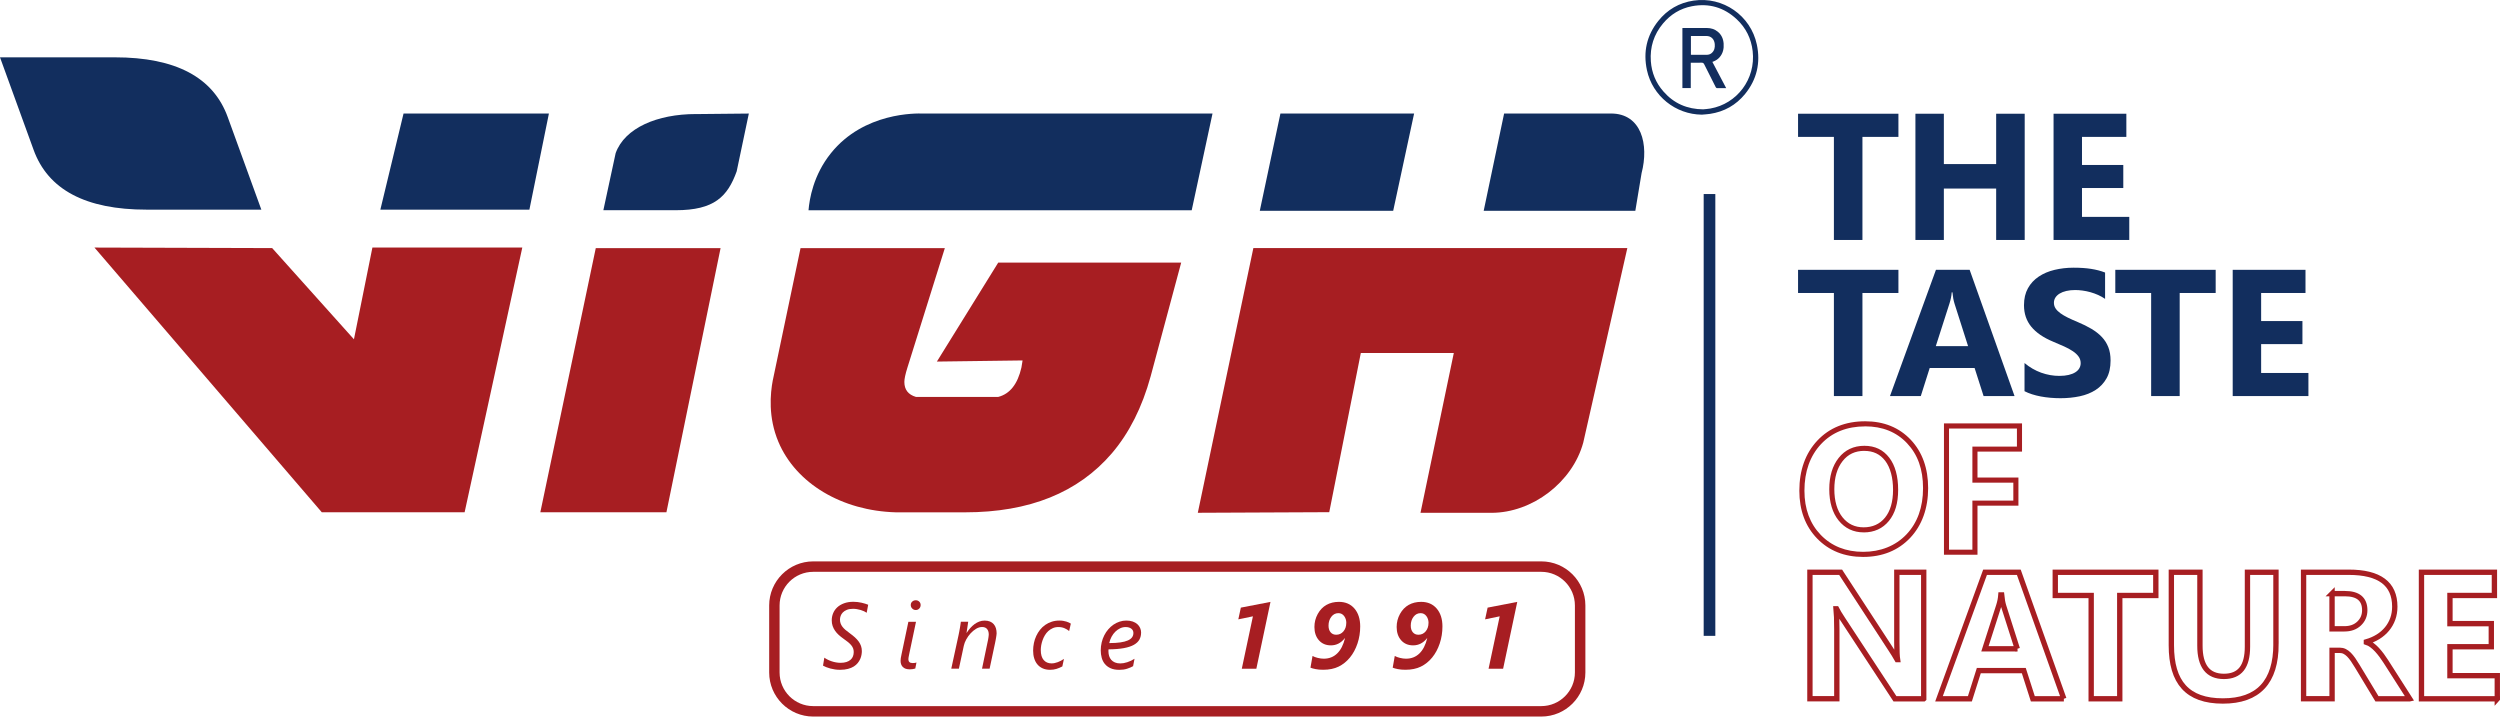 <?xml version="1.0" encoding="UTF-8"?>
<svg id="Layer_2" data-name="Layer 2" xmlns="http://www.w3.org/2000/svg" viewBox="0 0 701.66 201.11">
  <defs>
    <style>
      .cls-1 {
        fill: #a71e22;
      }

      .cls-2 {
        fill: none;
        stroke: #a71e22;
        stroke-miterlimit: 10;
        stroke-width: 1.5px;
      }

      .cls-3 {
        fill: #122e5e;
      }
    </style>
  </defs>
  <g id="Layer_1-2" data-name="Layer 1">
    <g>
      <g>
        <g>
          <path class="cls-3" d="M63.94,32.93l9.41,25.91h-32.21c-17.11,0-27.69-5.61-31.73-16.84L0,16.09h32.21c17.12,0,27.69,5.61,31.73,16.84Z"/>
          <g>
            <g>
              <path class="cls-1" d="M216.92,106.63c2.59-12.33,5.18-24.66,7.76-36.99h40.5l-10.49,33.5c-.58,1.85-.87,3.2-.87,4.05,0,2.17,1.08,3.57,3.25,4.21h23.1c3.28-.85,5.45-3.6,6.51-8.26l.32-1.98-24.05.32,17.22-27.78h51.35l-8.57,31.91c-2.38,8.68-6.01,15.88-10.87,21.59-9.47,11.06-23.21,16.59-41.19,16.59h-19.45c-15.1-.41-28.04-8.07-32.97-19.78-2.91-6.92-2.29-13.52-1.56-17.37Z"/>
              <path class="cls-3" d="M259.06,31.86h81.25l-5.84,27.15h-107.55c.27-3.13,1.32-9.82,6.28-16,9.27-11.57,24.06-11.21,25.87-11.14Z"/>
            </g>
            <path class="cls-1" d="M456.73,69.64l-12.37,54.59c-3.01,11.08-14.28,19.7-25.76,19.7h-19.92l9.35-44.85h-26.1l-8.86,44.67-36.89.17,15.59-74.29h104.95Z"/>
            <path class="cls-3" d="M396.89,31.86l-5.87,27.3h-37.44l5.79-27.3h37.52ZM460.73,48.61l-1.75,10.55h-42.56l5.73-27.3h30c8.56,0,10.69,8.7,8.58,16.75Z"/>
            <path class="cls-1" d="M202.24,69.64l-15.2,74.14h-35.39l15.56-74.14h35.03Z"/>
            <path class="cls-3" d="M195.31,32.02l14.86-.15-3.41,16.22c-2.55,7.09-6.29,10.91-17.09,10.91h-20.33l3.45-16.02c2.55-7.09,11.71-10.97,22.51-10.97Z"/>
            <path class="cls-1" d="M130.4,143.78h-40.08S26.51,69.48,26.51,69.48l49.88.15,22.95,25.6,5.18-25.75h42.07"/>
            <path class="cls-3" d="M113.26,31.86h40.8s-5.48,26.99-5.48,26.99h-41.83s6.51-26.99,6.51-26.99Z"/>
          </g>
        </g>
        <g>
          <path class="cls-3" d="M477.64,32.18c-7.39-.07-13.84-5.25-15.4-12.48-1.1-5.08-.08-9.73,3.17-13.81,2.54-3.19,5.87-5.12,9.92-5.72,8.24-1.22,16.03,4.18,17.75,12.32,1.09,5.14.01,9.82-3.31,13.9-2.54,3.11-5.85,4.97-9.83,5.57-.76.11-1.53.15-2.3.22ZM478.08,30.68c.57-.06,1.27-.1,1.95-.22,7.46-1.3,12.78-8.26,11.88-16.11-.4-3.51-1.89-6.53-4.47-8.94-3.57-3.33-7.79-4.58-12.59-3.66-3.28.63-5.98,2.3-8.12,4.86-2.56,3.06-3.68,6.61-3.4,10.58.23,3.21,1.4,6.06,3.53,8.48,2.93,3.36,6.66,4.99,11.23,5.02Z"/>
          <path class="cls-3" d="M472.21,7.87c.09,0,.16-.01.22-.01,2.22,0,4.43-.02,6.65,0,1.12.01,2.16.31,3.04,1.04,1.04.85,1.54,1.99,1.64,3.31.11,1.44-.17,2.76-1.15,3.88-.46.53-1.03.89-1.67,1.15-.1.04-.2.08-.34.13,1.29,2.46,2.58,4.89,3.88,7.37-.91,0-1.77,0-2.63-.01-.11,0-.25-.16-.31-.27-1.08-2.12-2.16-4.24-3.21-6.37-.18-.36-.36-.52-.79-.5-.87.04-1.74.01-2.61.01-.12,0-.24,0-.39,0v7.12h-2.35V7.87ZM474.57,15.35c.06.01.11.03.17.03,1.43,0,2.86,0,4.3,0,.51,0,.98-.16,1.37-.49.77-.67.95-1.56.86-2.52-.12-1.31-.95-2.32-2.49-2.27-1.24.04-2.49,0-3.73,0-.15,0-.3,0-.47,0v5.25Z"/>
        </g>
      </g>
      <g>
        <path class="cls-3" d="M532.83,38.42h-10.11v28.93h-8.01v-28.93h-10.06v-6.5h28.17v6.5Z"/>
        <path class="cls-3" d="M568.26,67.35h-8.01v-14.43h-14.68v14.43h-7.98V31.92h7.98v14.13h14.68v-14.13h8.01v35.43Z"/>
        <path class="cls-3" d="M597.61,67.35h-21.25V31.92h20.43v6.5h-12.45v7.88h11.59v6.47h-11.59v8.1h13.27v6.47Z"/>
      </g>
      <g>
        <path class="cls-3" d="M532.83,82.23h-10.11v28.93h-8.01v-28.93h-10.06v-6.5h28.17v6.5Z"/>
        <path class="cls-3" d="M565.42,111.16h-8.7l-2.52-7.88h-12.6l-2.5,7.88h-8.65l12.9-35.43h9.46l12.6,35.43ZM552.37,97.15l-3.8-11.91c-.28-.89-.48-1.95-.59-3.19h-.2c-.08,1.04-.29,2.07-.62,3.09l-3.85,12.01h9.07Z"/>
        <path class="cls-3" d="M568.21,109.8v-7.91c1.43,1.2,2.99,2.1,4.67,2.71,1.68.6,3.38.9,5.09.9,1,0,1.88-.09,2.63-.27.75-.18,1.38-.43,1.88-.75.5-.32.88-.7,1.12-1.14.25-.44.37-.91.37-1.42,0-.69-.2-1.31-.59-1.85s-.93-1.05-1.62-1.51c-.68-.46-1.49-.91-2.43-1.33-.94-.43-1.95-.86-3.04-1.31-2.77-1.15-4.83-2.56-6.19-4.23-1.36-1.66-2.04-3.67-2.04-6.03,0-1.84.37-3.43,1.11-4.76.74-1.33,1.75-2.42,3.03-3.27,1.28-.86,2.76-1.49,4.44-1.89,1.68-.4,3.46-.61,5.34-.61s3.48.11,4.9.33c1.42.22,2.74.56,3.94,1.03v7.39c-.59-.41-1.24-.77-1.94-1.09-.7-.31-1.42-.57-2.16-.78-.74-.21-1.48-.36-2.21-.46s-1.43-.15-2.09-.15c-.91,0-1.73.09-2.47.26s-1.37.42-1.88.73c-.51.31-.91.69-1.19,1.12-.28.44-.42.93-.42,1.47,0,.59.16,1.12.47,1.59.31.47.76.91,1.33,1.33s1.28.83,2.1,1.24c.82.4,1.75.82,2.79,1.25,1.42.59,2.69,1.22,3.82,1.89,1.13.67,2.1,1.42,2.9,2.26.81.84,1.42,1.8,1.85,2.88.43,1.08.64,2.33.64,3.77,0,1.98-.37,3.64-1.12,4.98-.75,1.34-1.77,2.43-3.05,3.26-1.28.83-2.78,1.43-4.48,1.79-1.7.36-3.5.54-5.4.54s-3.79-.16-5.55-.49c-1.75-.33-3.27-.82-4.56-1.48Z"/>
        <path class="cls-3" d="M621.87,82.23h-10.11v28.93h-8.01v-28.93h-10.06v-6.5h28.17v6.5Z"/>
        <path class="cls-3" d="M647.89,111.16h-21.25v-35.43h20.43v6.5h-12.45v7.88h11.59v6.47h-11.59v8.1h13.27v6.47Z"/>
      </g>
      <g>
        <path class="cls-1" d="M522.92,156.31c-5.25,0-9.6-1.74-12.92-5.17-3.31-3.42-4.99-7.93-4.99-13.41,0-5.76,1.7-10.5,5.06-14.08,3.37-3.59,7.88-5.41,13.42-5.41,5.24,0,9.54,1.75,12.79,5.19,3.24,3.43,4.88,8,4.88,13.58s-1.7,10.43-5.05,13.96c-3.36,3.54-7.8,5.34-13.18,5.34ZM523.49,119.67c-5.12,0-9.29,1.67-12.38,4.96-3.1,3.31-4.67,7.71-4.67,13.1,0,5.09,1.55,9.26,4.59,12.41,3.04,3.14,7.04,4.74,11.89,4.74s9.06-1.65,12.15-4.89c3.09-3.26,4.66-7.62,4.66-12.98s-1.51-9.45-4.49-12.61c-2.97-3.15-6.92-4.74-11.75-4.74ZM523.07,149.42c-2.88,0-5.25-1.12-7.03-3.33-1.74-2.16-2.63-5.12-2.63-8.77s.88-6.56,2.62-8.78c1.78-2.27,4.22-3.42,7.23-3.42s5.29,1.12,6.99,3.34c1.65,2.16,2.49,5.19,2.49,9.01s-.87,6.61-2.58,8.72c-1.75,2.15-4.14,3.24-7.1,3.24ZM523.26,126.54c-2.59,0-4.59.94-6.11,2.88-1.54,1.96-2.32,4.62-2.32,7.9s.78,5.98,2.31,7.88c1.52,1.88,3.45,2.8,5.92,2.8s4.51-.89,5.99-2.71c1.5-1.84,2.26-4.47,2.26-7.82s-.74-6.23-2.2-8.14c-1.44-1.87-3.35-2.78-5.86-2.78Z"/>
        <path class="cls-1" d="M555.01,155.69h-9.41v-36.86h21.91v7.92h-12.5v7.27h11.49v7.9h-11.49v13.76ZM547.03,154.27h6.55v-13.76h11.49v-5.05h-11.49v-10.12h12.5v-5.07h-19.06v34.01Z"/>
      </g>
      <rect class="cls-3" x="478.16" y="54.46" width="3.27" height="124"/>
      <g>
        <g>
          <path class="cls-1" d="M243.28,172c-.22-.15-.47-.3-.77-.44-.3-.14-.61-.26-.95-.36-.34-.1-.69-.18-1.06-.24-.37-.06-.73-.09-1.09-.09-.69,0-1.26.1-1.73.29-.47.19-.84.44-1.13.73-.28.3-.49.62-.61.97-.12.35-.19.68-.19.99,0,.4.05.77.17,1.09.11.33.28.64.5.94s.51.6.86.9.76.62,1.24.96c.53.39,1.01.77,1.42,1.14.41.38.77.76,1.06,1.17.29.4.51.82.66,1.26.15.44.23.92.23,1.43,0,.32-.03.67-.1,1.05-.07.38-.18.77-.35,1.15-.17.39-.4.76-.69,1.13-.29.37-.66.69-1.11.98-.45.28-.99.51-1.63.68s-1.38.26-2.24.26c-.48,0-.95-.03-1.42-.1s-.9-.16-1.32-.27c-.42-.11-.8-.24-1.15-.38-.35-.14-.65-.28-.89-.42l.37-2.24c.27.2.59.38.94.56.35.18.72.33,1.12.46s.8.24,1.22.31.84.12,1.25.12c.65,0,1.21-.08,1.68-.23.47-.15.85-.37,1.16-.64.31-.27.53-.59.67-.96.14-.37.21-.77.21-1.2,0-.39-.06-.73-.18-1.04s-.3-.61-.55-.91c-.25-.29-.56-.59-.95-.9-.38-.3-.83-.64-1.36-1.01-.42-.3-.82-.62-1.2-.97-.38-.35-.72-.73-1-1.14-.29-.41-.51-.86-.68-1.34-.17-.48-.25-1.01-.25-1.58,0-.7.13-1.37.39-2,.26-.63.65-1.18,1.16-1.66.51-.47,1.15-.85,1.91-1.13.76-.28,1.64-.42,2.64-.42.39,0,.77.02,1.15.07.38.05.75.11,1.11.19.36.08.7.17,1.02.27.32.1.61.2.85.3l-.42,2.24Z"/>
          <path class="cls-1" d="M256.88,187.63c-.21.07-.46.12-.73.17-.27.04-.54.06-.81.06-.87,0-1.51-.22-1.94-.65s-.64-1.01-.64-1.74c0-.21.02-.47.06-.76s.11-.65.21-1.08l1.92-9.12h2.14l-1.93,9.17c-.08.36-.13.64-.16.84-.03.2-.05.36-.05.5,0,.35.1.62.29.8.19.18.5.28.92.28.22,0,.42-.01.59-.04.17-.03.32-.06.47-.12l-.33,1.69ZM258.39,169.81c0,.39-.13.72-.39.99-.26.27-.59.41-.97.41s-.71-.13-.99-.41c-.28-.27-.42-.6-.42-1s.14-.72.42-.96c.28-.25.61-.37.99-.37s.7.13.96.38c.27.25.4.57.4.96Z"/>
          <path class="cls-1" d="M279.71,177.8c0,.13-.01.3-.05.53-.03.22-.07.46-.11.72-.05.26-.09.51-.14.76-.05.25-.09.47-.13.65l-1.53,7.22h-2.13l1.61-7.72c.03-.14.07-.3.1-.48s.06-.36.09-.54c.02-.18.05-.34.06-.5.02-.15.03-.27.03-.35,0-.65-.16-1.17-.47-1.54-.31-.38-.78-.57-1.4-.57-.57,0-1.13.17-1.68.5s-1.07.76-1.54,1.27c-.47.51-.88,1.08-1.22,1.7-.34.62-.57,1.21-.69,1.79l-1.38,6.43h-2.14l2.04-9.4c.07-.33.13-.68.21-1.05.07-.36.13-.72.19-1.05.06-.34.11-.65.15-.95s.08-.53.1-.72h2.06c-.04.33-.09.68-.15,1.05s-.11.7-.15,1.01c-.05.36-.11.71-.17,1.05h.05c.3-.47.63-.91,1-1.33.37-.41.76-.78,1.18-1.09.43-.31.87-.56,1.35-.74.47-.18.97-.27,1.5-.27.58,0,1.08.09,1.5.26s.77.42,1.05.74c.28.32.49.7.62,1.14.13.45.2.93.2,1.47Z"/>
          <path class="cls-1" d="M300.08,177.12c-.36-.32-.79-.58-1.31-.8-.51-.22-1.07-.33-1.69-.33s-1.13.1-1.6.31c-.47.21-.9.48-1.27.82-.37.34-.69.74-.95,1.18s-.49.91-.65,1.39c-.17.48-.3.96-.38,1.43-.08.48-.12.92-.12,1.33,0,1.23.27,2.16.81,2.79.54.63,1.28.95,2.21.95.57,0,1.15-.12,1.76-.35s1.18-.54,1.72-.91l-.45,2.11c-.56.3-1.11.53-1.67.7-.55.17-1.14.25-1.76.25-.81,0-1.51-.14-2.1-.41-.6-.27-1.09-.65-1.49-1.13s-.69-1.05-.89-1.71c-.2-.65-.29-1.37-.29-2.13,0-.72.07-1.43.22-2.13.14-.7.36-1.36.65-1.98.29-.62.64-1.2,1.06-1.73s.9-.99,1.45-1.37c.55-.38,1.15-.68,1.82-.9.67-.22,1.39-.33,2.18-.33.37,0,.72.03,1.05.08.34.05.64.12.91.21s.52.18.73.28c.21.1.39.2.51.29l-.47,2.08Z"/>
          <path class="cls-1" d="M320.26,177.59c0,.69-.15,1.33-.46,1.9s-.82,1.06-1.53,1.47c-.71.41-1.65.72-2.82.94-1.17.22-2.61.34-4.32.35-.02.09-.03.19-.03.3v.26c0,.46.07.9.19,1.31.13.41.33.77.6,1.08.27.31.62.55,1.04.73.43.18.93.27,1.51.27s1.24-.11,1.95-.34c.71-.23,1.38-.55,2.03-.97l-.4,2.08c-.47.27-1.03.51-1.69.72s-1.38.31-2.18.31c-.97,0-1.79-.15-2.45-.45-.66-.3-1.2-.7-1.61-1.2-.41-.5-.7-1.08-.88-1.74-.18-.66-.27-1.35-.27-2.07,0-.77.09-1.52.26-2.23s.41-1.38.73-2c.31-.62.69-1.18,1.13-1.69.44-.51.92-.94,1.46-1.31.53-.36,1.1-.64,1.71-.84s1.24-.3,1.89-.3,1.28.09,1.79.27c.52.18.95.43,1.3.74.35.31.61.67.79,1.09.18.41.27.85.27,1.31ZM318.11,177.7c0-.54-.2-.96-.6-1.26-.4-.3-.93-.45-1.59-.45-.52,0-1.03.11-1.52.34-.49.23-.94.54-1.35.94-.41.4-.77.87-1.07,1.43-.3.55-.52,1.15-.66,1.79,1.23,0,2.27-.06,3.13-.19.85-.12,1.56-.31,2.1-.55s.93-.53,1.18-.88c.25-.35.37-.74.37-1.18Z"/>
          <path class="cls-1" d="M348.53,187.68l3.12-14.7-4.1.85.71-3.29,8.32-1.61-3.97,18.76h-4.08Z"/>
          <path class="cls-1" d="M381.76,175.82c0,1.66-.25,3.26-.76,4.78-.51,1.52-1.22,2.84-2.12,3.94-.91,1.11-1.97,1.96-3.17,2.55-1.2.59-2.66.89-4.35.89-.81,0-1.52-.06-2.14-.19-.62-.12-1.09-.26-1.42-.4l.58-3.29c.38.22.87.41,1.47.55.59.15,1.15.22,1.68.22,1.5,0,2.76-.49,3.77-1.47,1.01-.98,1.74-2.41,2.19-4.28h-.05c-1.06,1.34-2.36,2.01-3.9,2.01-1.41,0-2.53-.48-3.37-1.43-.84-.95-1.26-2.2-1.26-3.73,0-1.3.31-2.52.93-3.65.62-1.13,1.44-1.98,2.45-2.55,1.02-.57,2.18-.85,3.49-.85,1.84,0,3.3.63,4.37,1.88,1.07,1.25,1.61,2.93,1.61,5.04ZM377.86,174.83c0-.75-.21-1.4-.62-1.94-.41-.53-.94-.8-1.6-.8-.81,0-1.47.34-1.99,1.02-.52.68-.78,1.51-.78,2.48,0,.79.19,1.41.58,1.87s.9.69,1.56.69c.83,0,1.51-.31,2.04-.94.53-.63.8-1.42.8-2.38Z"/>
          <path class="cls-1" d="M404.84,175.82c0,1.66-.25,3.26-.76,4.78-.51,1.52-1.22,2.84-2.12,3.94-.91,1.11-1.97,1.96-3.17,2.55-1.2.59-2.66.89-4.35.89-.81,0-1.52-.06-2.14-.19-.62-.12-1.09-.26-1.42-.4l.58-3.29c.38.22.87.41,1.47.55.59.15,1.15.22,1.68.22,1.5,0,2.76-.49,3.77-1.47,1.01-.98,1.74-2.41,2.19-4.28h-.05c-1.06,1.34-2.36,2.01-3.9,2.01-1.41,0-2.53-.48-3.37-1.43-.84-.95-1.26-2.2-1.26-3.73,0-1.3.31-2.52.93-3.65.62-1.13,1.44-1.98,2.45-2.55,1.02-.57,2.18-.85,3.49-.85,1.84,0,3.3.63,4.37,1.88s1.61,2.93,1.61,5.04ZM400.94,174.83c0-.75-.21-1.4-.62-1.94-.41-.53-.94-.8-1.6-.8-.81,0-1.47.34-1.99,1.02-.52.68-.78,1.51-.78,2.48,0,.79.19,1.41.58,1.87.39.46.9.69,1.56.69.83,0,1.51-.31,2.04-.94s.8-1.42.8-2.38Z"/>
          <path class="cls-1" d="M417.79,187.68l3.12-14.7-4.1.85.71-3.29,8.32-1.61-3.97,18.76h-4.08Z"/>
        </g>
        <path class="cls-1" d="M432.59,201.11h-204.34c-6.82,0-12.37-5.55-12.37-12.37v-18.81c0-6.82,5.55-12.37,12.37-12.37h204.34c6.82,0,12.37,5.55,12.37,12.37v18.81c0,6.82-5.55,12.37-12.37,12.37ZM228.24,160.49c-5.21,0-9.44,4.23-9.44,9.44v18.81c0,5.2,4.23,9.44,9.44,9.44h204.34c5.21,0,9.44-4.24,9.44-9.44v-18.81c0-5.2-4.23-9.44-9.44-9.44h-204.34Z"/>
      </g>
      <g>
        <path class="cls-2" d="M539.91,196.12h-8.07l-14.63-22.31c-.86-1.3-1.45-2.29-1.78-2.95h-.1c.13,1.25.2,3.17.2,5.74v19.51h-7.55v-35.5h8.62l14.09,21.61c.64.97,1.24,1.94,1.78,2.9h.1c-.13-.83-.2-2.45-.2-4.88v-19.63h7.55v35.5Z"/>
        <path class="cls-2" d="M579.25,196.12h-8.71l-2.53-7.9h-12.63l-2.5,7.9h-8.67l12.92-35.5h9.48l12.63,35.5ZM566.18,182.09l-3.81-11.93c-.28-.89-.48-1.96-.59-3.19h-.2c-.08,1.04-.29,2.07-.62,3.09l-3.86,12.03h9.09Z"/>
        <path class="cls-2" d="M605.07,167.13h-10.13v28.99h-8.02v-28.99h-10.08v-6.51h28.22v6.51Z"/>
        <path class="cls-2" d="M638.79,180.75c0,10.66-4.97,15.99-14.91,15.99s-14.46-5.21-14.46-15.62v-20.5h8.02v20.6c0,5.74,2.24,8.62,6.73,8.62s6.61-2.77,6.61-8.32v-20.9h8v20.13Z"/>
        <path class="cls-2" d="M676.3,196.12h-9.18l-5.52-9.14c-.41-.69-.81-1.31-1.19-1.86-.38-.54-.76-1.01-1.15-1.4-.39-.39-.79-.68-1.21-.89-.42-.21-.88-.31-1.37-.31h-2.15v13.59h-8v-35.5h12.68c8.62,0,12.92,3.22,12.92,9.66,0,1.24-.19,2.38-.57,3.43-.38,1.05-.92,1.99-1.61,2.83s-1.53,1.57-2.51,2.18c-.98.61-2.08,1.09-3.28,1.44v.1c.53.17,1.04.43,1.53.8.5.37.97.8,1.44,1.3.46.5.9,1.03,1.32,1.6s.8,1.13,1.15,1.67l6.71,10.5ZM654.52,166.61v9.88h3.47c1.72,0,3.09-.5,4.13-1.49,1.06-1.01,1.58-2.25,1.58-3.74,0-3.1-1.86-4.65-5.57-4.65h-3.61Z"/>
        <path class="cls-2" d="M700.91,196.12h-21.29v-35.5h20.47v6.51h-12.48v7.9h11.61v6.49h-11.61v8.12h13.29v6.49Z"/>
      </g>
    </g>
  </g>
</svg>